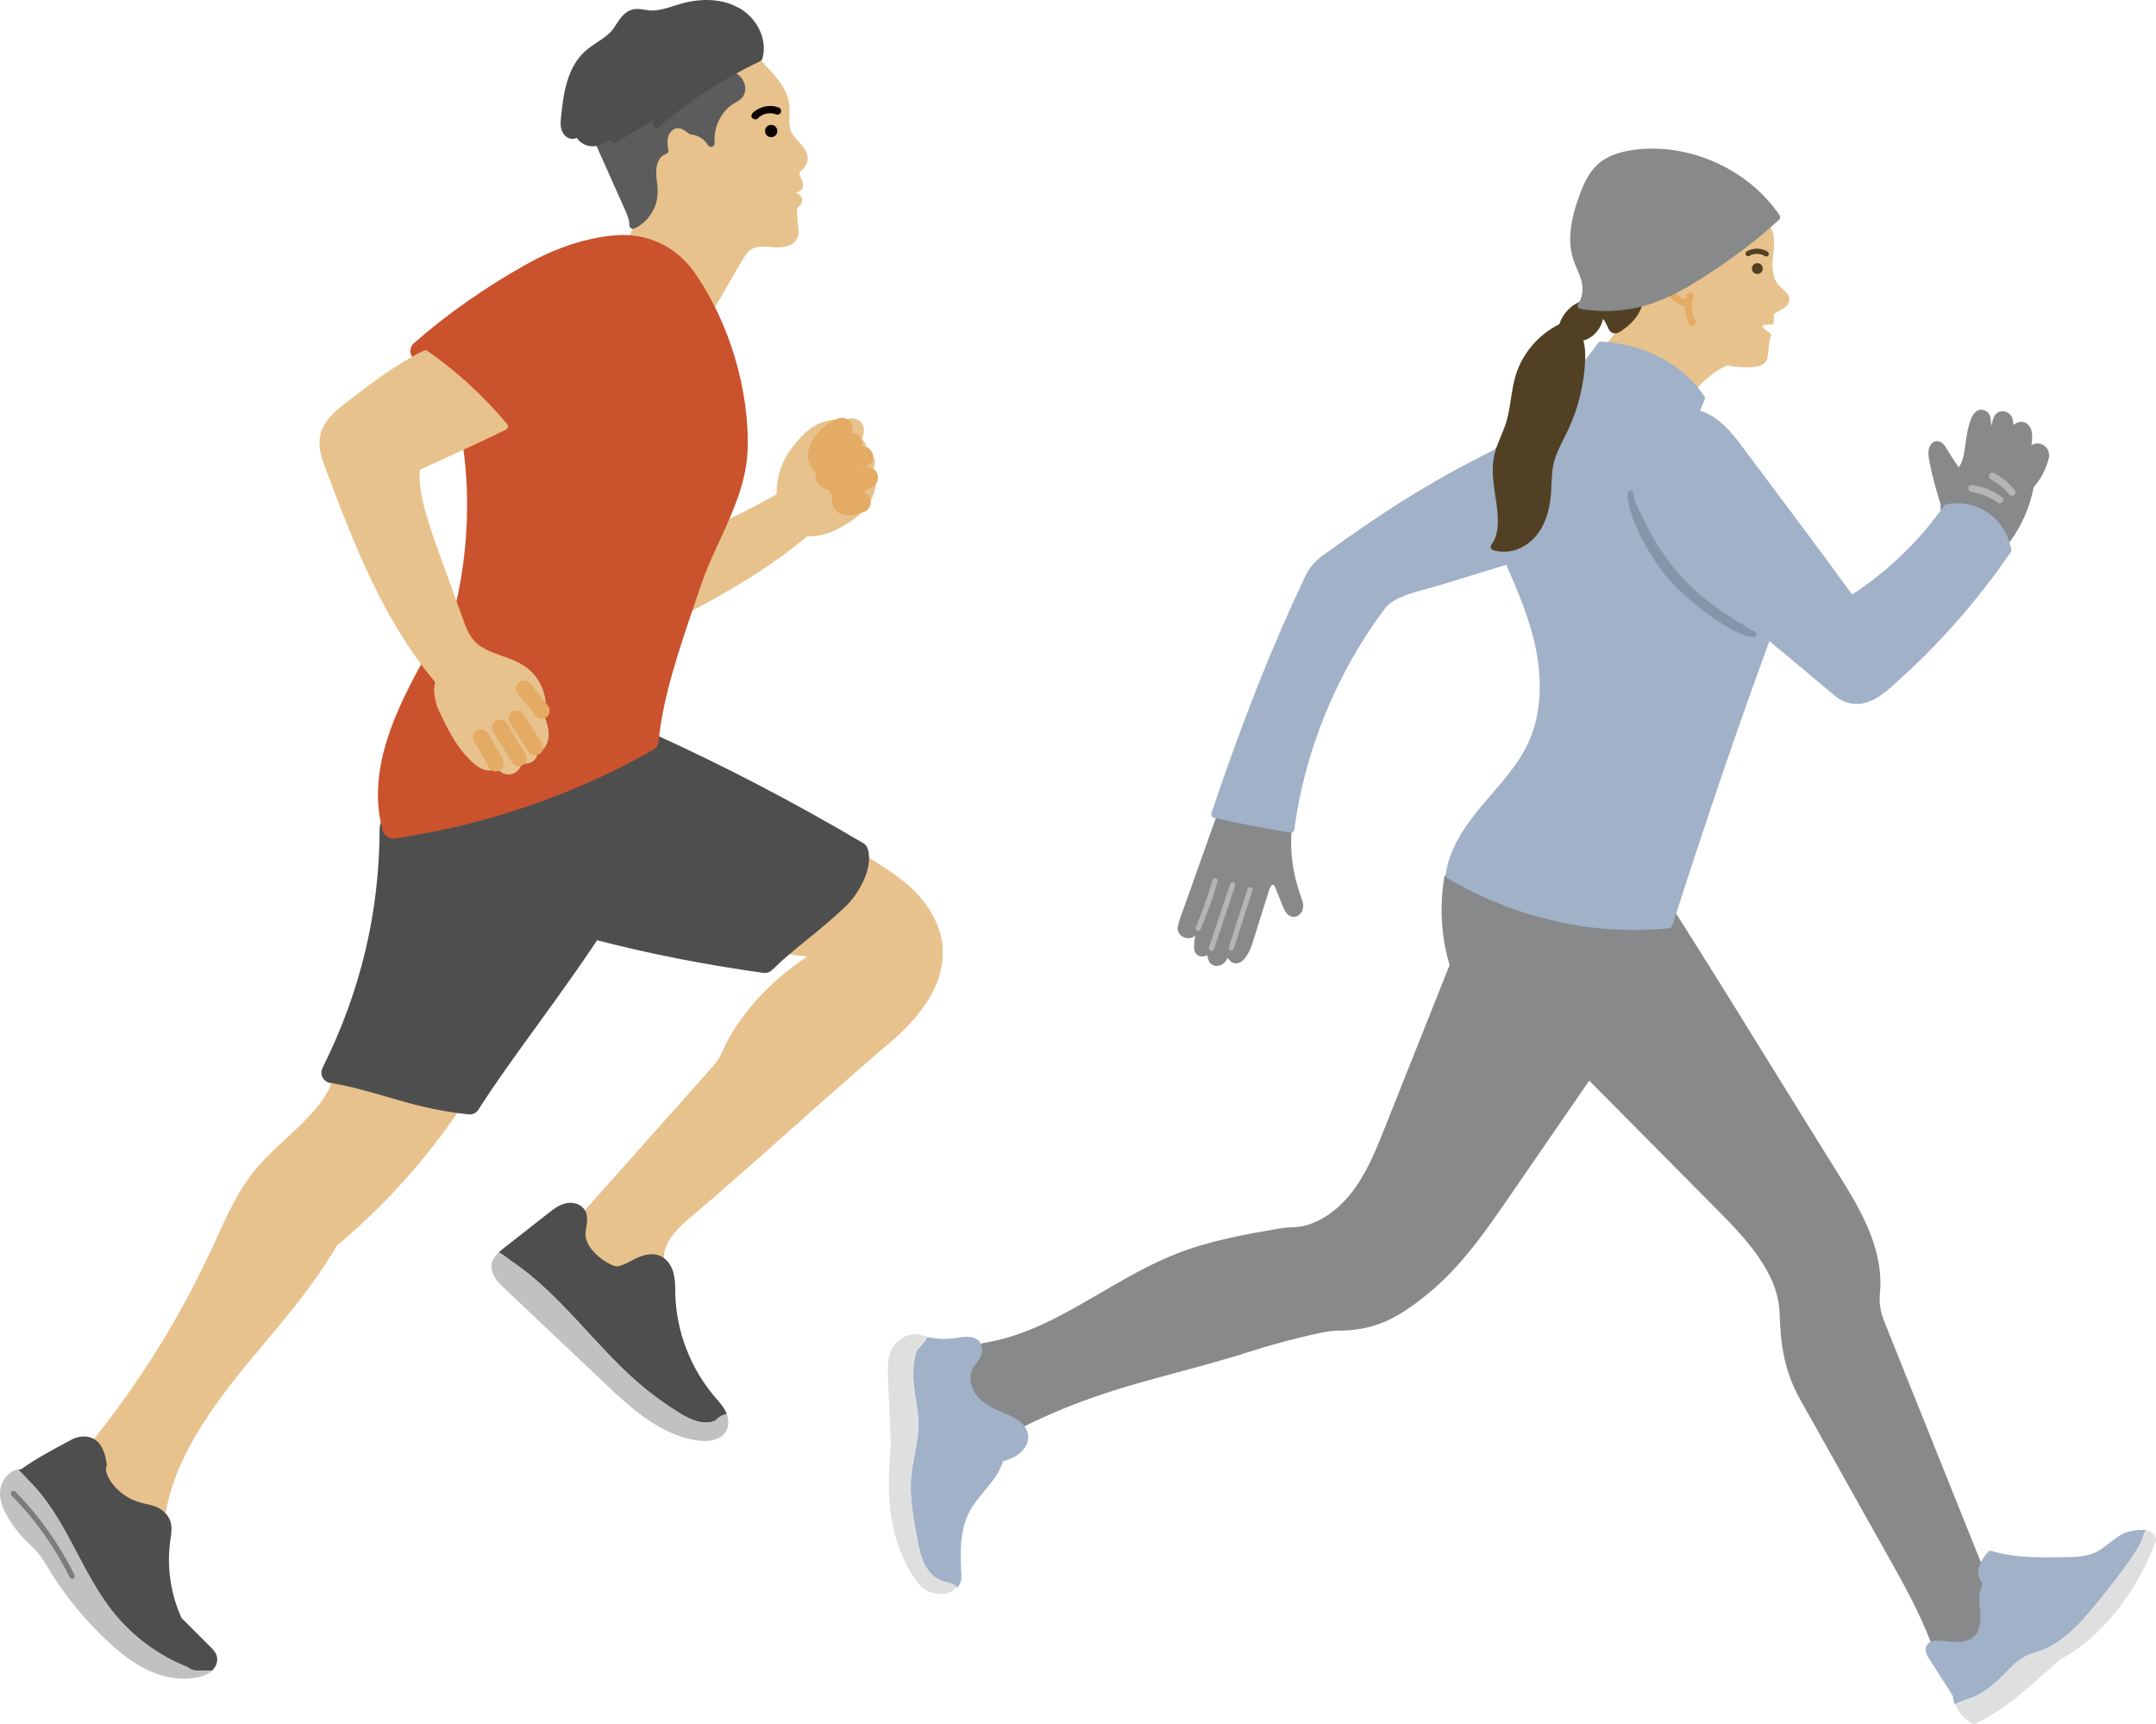 <?xml version="1.0" encoding="UTF-8"?><svg id="_レイヤー_2" xmlns="http://www.w3.org/2000/svg" viewBox="0 0 175.1 140"><defs><style>.cls-1{fill:#5d5c5c;}.cls-1,.cls-2,.cls-3,.cls-4,.cls-5,.cls-6,.cls-7,.cls-8,.cls-9,.cls-10,.cls-11,.cls-12,.cls-13,.cls-14{stroke-width:0px;}.cls-2{fill:#4f4e4e;}.cls-3{fill:#514023;}.cls-4{fill:#87898a;}.cls-5{fill:#8795aa;}.cls-6{fill:#0a0000;}.cls-7{fill:#ca522d;}.cls-8{fill:#dfdfdf;}.cls-9{fill:#b5b5b6;}.cls-10{fill:#c1c1c0;}.cls-11{fill:#7f7b7c;}.cls-12{fill:#a0b1c8;}.cls-13{fill:#e3ab63;}.cls-14{fill:#e8c28d;}</style></defs><g id="_文字"><path class="cls-14" d="m131.65,26.53c.51-.43.72-.78,1.11-1.31.41-.57.6-1.26.89-1.9.29-.64.73-1.28,1.39-1.49.3-.09.63-.1.87-.3.25-.2.33-.53.52-.78.23-.3.59-.47.94-.62,2.01-.84,4.09-1.49,6.23-1.93.61.66.51,1.62.41,2.49-.1.87-.12,1.86.47,2.5.31.34.8.6.84,1.06.02.28-.14.55-.36.72-.22.17-.49.27-.9.54,0,.27,0,.54-.02.8-.18.09-.65.06-.85.07-.06.1.05.3.15.37.1.06.44.31.5.41.05.09-.11.38-.13.48-.1.65-.03.92-.22,1.58-.15.41-.65.54-1.08.58-.72.06-1.44.02-2.14-.12,0,0,0,0,0,0-.73.29-1.63.99-2.26,1.64v.05c-.21.12-.38.3-.48.52-2.06-1.86-4.63-3.16-7.35-3.71.82-.76.95-1.22,1.45-1.65Z"/><path class="cls-3" d="m143.45,20.83c.07,0,.14-.03.18-.1.06-.1.03-.23-.07-.29-.5-.32-1.18-.33-1.7-.02-.1.06-.13.19-.07.29.06.1.19.13.29.07.38-.22.88-.22,1.26.02.03.02.07.03.11.03Z"/><path class="cls-13" d="m135.51,23.21c.15-.05.31.03.36.17.15.45.56.81,1.02.92.02-.12.06-.24.1-.35.05-.15.21-.22.36-.17.15.05.23.21.17.36-.21.62-.16,1.34.16,1.92.07.14.02.31-.11.38-.04.02-.09.03-.13.03-.1,0-.2-.05-.25-.15-.24-.44-.36-.95-.35-1.46-.68-.14-1.26-.64-1.49-1.3-.05-.15.03-.31.17-.36Z"/><path class="cls-4" d="m156.75,36.23h0c.06-.15.16-.26.28-.33.13-.07.59-.25,1.02.46.32.52.65,1.06,1.03,1.6.35-.5.46-1.19.55-1.91.24-1.98.62-2.46.89-2.65.16-.12.35-.16.55-.11.21.05.56.21.61.8.02.17.03.34.04.52l.09-.36c.05-.2.13-.54.41-.73.07-.05.15-.08.23-.1.22-.06.45-.02.64.11.2.13.34.34.38.58.02.14.04.27.06.41.21-.19.5-.34.85-.23.17.05.33.17.44.32.22.31.23.68.22,1-.01.18-.03.37-.06.55.04-.03.09-.05.14-.07.08-.04.18-.06.27-.07.3-.03.59.09.79.32.21.24.29.58.21.89-.22.87-.64,1.68-1.22,2.33-.31,1.6-.97,3.13-1.94,4.44-.06.08-.16.12-.25.11-.17.22-.4.42-.71.47-.05,0-.11.01-.16.01-.34,0-.65-.18-.86-.31l-2.46-1.48c-.33-.2-.74-.45-.98-.85-.17-.29-.24-.63-.2-.99-.36-1.12-.67-2.27-.9-3.41-.09-.45-.16-.88.02-1.31Z"/><path class="cls-4" d="m95.7,74.99s.05-.13.09-.26c.09-.24.21-.59.31-.87.47-1.29.93-2.59,1.37-3.85.45-1.26.91-2.57,1.38-3.85.03-.1.12-.16.21-.18.06-.16.14-.31.25-.45.38-.48.98-.62,1.41-.69,1.02-.17,1.94-.05,2.67.33.78.42,1.31,1.17,1.4,1.96.08.06.12.15.11.25-.15,1.85.1,3.63.76,5.44v.03c.1.25.21.53.17.84-.04.38-.33.77-.75.77h0c-.55,0-.79-.6-.87-.8l-.63-1.56c-.03-.08-.09-.22-.15-.24-.04-.02-.13.01-.19.08-.09.1-.14.26-.19.41l-1.35,4.3c-.14.46-.33.82-.59,1.17-.19.25-.52.48-.88.4-.22-.05-.39-.2-.53-.44-.08.19-.2.37-.39.51-.14.1-.31.15-.48.15-.06,0-.13,0-.19-.02-.21-.05-.37-.18-.46-.35,0,0,0-.01,0-.02-.06-.15-.11-.32-.14-.48-.27.16-.6.15-.82-.03-.28-.24-.25-.62-.24-.79.01-.22.05-.5.09-.79-.26.29-.71.29-1.02.11-.32-.18-.55-.58-.33-1.04Z"/><path class="cls-4" d="m77.02,110.44l2.75-1.34s.05-.02.08-.03c3.44-.52,6.55-2.33,9.55-4.08,1.96-1.14,3.98-2.32,6.11-3.16,2.67-1.05,5.53-1.58,8.48-2.07.36-.06.66-.09.95-.09,1.59,0,3.34-.99,4.68-2.63,1.31-1.6,2.1-3.57,2.86-5.48l5.25-13.19c-.68-2.24-.83-4.77-.43-7.13.02-.1.08-.18.17-.21.07-.03.16-.03.23,0,.09-.1.19-.18.3-.24.37-.2.8-.15,1.11-.11,5.63.67,11.27,1.75,16.74,3.21.07.02.13.06.16.12,2.78,4.37,5.52,8.8,8.17,13.09,1.62,2.62,3.29,5.32,4.96,7.99,1.01,1.62,2.06,3.3,2.77,5.13.66,1.71.92,3.33.77,4.81-.08.74.04,1.51.33,2.24l7.92,19.74,1.61,1.76c.07.08.09.19.06.29l-2.12,5.76c-.03.07-.08.13-.15.16-.04.02-.07.02-.11.02s-.07,0-.11-.02l-3.08-1.28c-.07-.03-.13-.09-.15-.16-1-2.65-2.42-5.16-3.79-7.6-1.26-2.23-2.36-4.2-3.42-6.1-1.06-1.89-2.15-3.85-3.4-6.06-1.57-2.74-1.66-5.2-1.74-7.18-.05-1.28-.48-2.56-1.32-3.92-1.08-1.74-2.55-3.23-3.98-4.67l-10.11-10.2s-.03-.03-.05-.05l-6.47,9.4c-1.97,2.86-4,5.81-6.78,8.03-2.39,1.91-4.17,2.88-7.25,2.88h-.04c-1.14,0-5.26,1.14-6.42,1.51-2.31.75-4.42,1.32-6.47,1.87-4.09,1.1-7.96,2.14-12.6,4.46-.02,0-.03.02-.05.02l-4.17,1.11c-.07.02-.15,0-.21-.03-.06-.04-.11-.1-.13-.17l-1.6-6.13c-.03-.13.03-.27.15-.32Z"/><path class="cls-9" d="m161.57,38.53c.07-.14.24-.19.38-.11.64.34,1.21.82,1.67,1.38.1.12.08.3-.04.4-.05.04-.11.06-.18.06-.08,0-.16-.04-.22-.1-.41-.5-.93-.93-1.5-1.24-.14-.07-.19-.24-.11-.38Z"/><path class="cls-9" d="m159.85,39.63c.02-.15.17-.26.32-.24.86.13,1.69.46,2.4.97.13.09.16.27.07.39-.05.08-.14.12-.23.12-.06,0-.11-.02-.16-.05-.64-.45-1.38-.75-2.15-.87-.15-.02-.26-.17-.24-.32Z"/><path class="cls-12" d="m98.41,66.28c.04.07.11.12.18.14,2.03.45,4.06.84,6.21,1.2.08.01.15,0,.21-.05.06-.05.1-.11.11-.19.83-6.41,3.47-12.83,7.44-18.08.77-.8,2.05-1.14,3.28-1.47.31-.09.61-.17.9-.25l5.59-1.71c.94,2.12,1.89,4.38,2.38,6.71.43,2.06.67,5.11-.65,7.87-.72,1.5-1.84,2.8-2.93,4.06-.26.3-.52.6-.77.9-1.29,1.54-2.65,3.41-2.95,5.63-.02.11.04.22.14.28,4.66,2.76,9.94,4.21,15.14,4.21.96,0,1.92-.05,2.88-.15.11-.01.2-.09.24-.19,2.74-8.56,5.32-16.13,7.89-23.13l5.46,4.56s0,0,.01,0c.75.56,1.7.7,2.59.37.75-.27,1.35-.78,1.96-1.31,3.62-3.2,6.85-6.85,9.58-10.84.04-.06.06-.13.04-.21-.21-1.22-.9-2.31-1.88-2.99-.98-.67-2.25-.93-3.41-.68-.07.01-.13.06-.17.11-1.98,2.84-4.56,5.33-7.46,7.21-2.87-3.93-5.9-7.98-8.84-11.89-.59-.79-1.21-1.61-2.02-2.24-.47-.36-.98-.64-1.49-.8.04-.1.09-.22.14-.34.1-.23.19-.45.24-.58.03-.08.02-.18-.03-.25-1.78-2.63-4.84-4.24-8.4-4.44-.1,0-.19.04-.24.12-2.09,2.9-4.57,5.51-7.37,7.74l-.09.07c-.36.28-.72.58-1.04.91,0,0-.01,0-.02,0-5.34,2.64-9.27,5.23-13.89,8.57-.58.42-1.05.98-1.36,1.64h0c-2.67,5.61-5.09,11.72-7.62,19.23-.03.08-.02.16.02.23Zm0,0c.04.07.11.12.18.14,2.03.45,4.06.84,6.21,1.2.08.01.15,0,.21-.05.06-.05.1-.11.11-.19.83-6.41,3.47-12.83,7.44-18.08.77-.8,2.05-1.14,3.28-1.47.31-.09.61-.17.9-.25l5.59-1.71c.94,2.12,1.89,4.38,2.38,6.71.43,2.06.67,5.11-.65,7.87-.72,1.5-1.84,2.8-2.93,4.06-.26.3-.52.6-.77.9-1.29,1.54-2.65,3.41-2.95,5.63-.02.11.04.22.14.28,4.66,2.76,9.94,4.21,15.14,4.21.96,0,1.92-.05,2.88-.15.11-.01.2-.09.24-.19,2.74-8.56,5.32-16.13,7.89-23.13l5.46,4.56s0,0,.01,0c.75.56,1.7.7,2.59.37.75-.27,1.35-.78,1.96-1.31,3.62-3.2,6.85-6.85,9.58-10.84.04-.06.06-.13.04-.21-.21-1.22-.9-2.31-1.88-2.99-.98-.67-2.25-.93-3.41-.68-.07.01-.13.06-.17.11-1.98,2.84-4.56,5.33-7.46,7.21-2.87-3.93-5.9-7.98-8.84-11.89-.59-.79-1.21-1.61-2.02-2.24-.47-.36-.98-.64-1.49-.8.04-.1.09-.22.14-.34.1-.23.19-.45.24-.58.03-.08.02-.18-.03-.25-1.78-2.63-4.84-4.24-8.4-4.44-.1,0-.19.04-.24.12-2.09,2.9-4.57,5.51-7.37,7.74l-.09.07c-.36.28-.72.58-1.04.91,0,0-.01,0-.02,0-5.34,2.64-9.27,5.23-13.89,8.57-.58.42-1.05.98-1.36,1.64h0c-2.67,5.61-5.09,11.72-7.62,19.23-.03.08-.02.16.02.23Zm0,0c.04.07.11.12.18.14,2.03.45,4.06.84,6.21,1.2.08.01.15,0,.21-.05.06-.05.1-.11.11-.19.83-6.41,3.47-12.83,7.44-18.08.77-.8,2.05-1.14,3.28-1.47.31-.09.61-.17.9-.25l5.59-1.71c.94,2.12,1.89,4.38,2.38,6.71.43,2.06.67,5.11-.65,7.87-.72,1.5-1.84,2.8-2.93,4.06-.26.3-.52.6-.77.9-1.29,1.54-2.65,3.41-2.95,5.63-.02.11.04.22.14.28,4.66,2.76,9.94,4.21,15.14,4.21.96,0,1.92-.05,2.88-.15.11-.01.2-.09.24-.19,2.74-8.56,5.32-16.13,7.89-23.13l5.46,4.56s0,0,.01,0c.75.56,1.7.7,2.59.37.75-.27,1.35-.78,1.96-1.31,3.62-3.2,6.85-6.85,9.58-10.84.04-.06.06-.13.04-.21-.21-1.22-.9-2.31-1.88-2.99-.98-.67-2.25-.93-3.41-.68-.07.01-.13.06-.17.11-1.98,2.84-4.56,5.33-7.46,7.21-2.87-3.93-5.9-7.98-8.84-11.89-.59-.79-1.21-1.61-2.02-2.24-.47-.36-.98-.64-1.49-.8.04-.1.09-.22.14-.34.1-.23.19-.45.24-.58.03-.08.02-.18-.03-.25-1.78-2.63-4.84-4.24-8.4-4.44-.1,0-.19.04-.24.12-2.09,2.9-4.57,5.51-7.37,7.74l-.09.07c-.36.28-.72.58-1.04.91,0,0-.01,0-.02,0-5.34,2.64-9.27,5.23-13.89,8.57-.58.42-1.05.98-1.36,1.64h0c-2.67,5.61-5.09,11.72-7.62,19.23-.03.08-.02.16.02.23Z"/><path class="cls-3" d="m121.13,44.22c.65-.83.57-2.16.4-3.35-.02-.18-.05-.35-.08-.53-.17-1.13-.34-2.29-.08-3.43.12-.52.33-1.01.53-1.49.13-.32.27-.65.38-.97.21-.64.32-1.33.42-2,.1-.66.21-1.35.41-2.01.55-1.77,1.87-3.29,3.53-4.11.28-.86.93-1.55,1.75-1.85,0,0,0,0,0,0,.01-.02.03-.03.04-.05.27-.3.55-.49.84-.57.37-.1.74-.03,1.04.02l2.86.53c.08.02.15.06.19.14.04.07.05.16.02.24-.37,1.03-.97,1.6-1.76,2.12-.09.06-.38.25-.67.12-.21-.09-.3-.29-.34-.39-.12-.26-.23-.51-.42-.75-.16.82-.79,1.54-1.6,1.77.16.54.17,1.11.15,1.53-.07,1.97-.55,3.95-1.39,5.73-.11.23-.23.47-.34.69-.35.71-.69,1.38-.85,2.11-.11.52-.13,1.05-.16,1.61,0,.25-.02.52-.04.78-.11,1.45-.52,2.6-1.23,3.44-.68.8-1.66,1.26-2.6,1.26-.3,0-.59-.05-.87-.14-.09-.03-.15-.1-.18-.19-.03-.09,0-.18.05-.25Z"/><path class="cls-12" d="m76.54,128.41c-.66-.22-1.17-.79-1.47-1.41-.31-.63-.44-1.32-.57-2.01-.33-1.7-.65-3.42-.49-5.14.13-1.41.59-2.79.58-4.21,0-1.02-.25-2.01-.36-3.02-.11-1.01-.08-2.08.23-2.97.29-.28.58-.58.76-.93.03-.05.05-.1.07-.15.79.19,1.61.22,2.4.08.55-.09,1.58-.27,1.97.48.18.35.14.8-.12,1.23-.09.15-.18.28-.28.41-.11.14-.2.28-.28.42-.39.74-.06,1.67.41,2.22.56.65,1.38,1.04,2.18,1.37.65.26,1.85.75,1.93,1.82.04.5-.21,1.03-.67,1.41-.37.31-.8.49-1.37.67-.29.94-.92,1.69-1.53,2.43-.41.49-.83,1-1.14,1.55-.91,1.64-.8,3.69-.71,5.34v.1c.01.27-.1.57-.32.82-.04-.03-.08-.07-.12-.1-.35-.25-.79-.29-1.1-.39Z"/><path class="cls-8" d="m76.81,129.43c-.13.02-.25.03-.38.03-.18,0-.36-.02-.54-.06-.56-.11-1.04-.43-1.38-.89-1.04-1.4-1.76-3.14-2.09-5.09-.36-2.14-.23-4.34-.07-6.02l-.23-5.5c-.03-.74-.07-1.65.35-2.42.45-.82,1.53-1.32,2.32-1.07.16.05.32.09.48.13-.02.05-.04.1-.07.15-.18.36-.48.65-.76.93-.31.89-.34,1.96-.23,2.97.11,1.01.36,2.01.36,3.02,0,1.42-.45,2.8-.58,4.21-.16,1.72.17,3.44.49,5.14.13.69.27,1.38.57,2.01.31.63.81,1.19,1.47,1.41.31.1.75.14,1.1.39.04.03.08.06.12.1-.22.25-.54.46-.94.53Z"/><path class="cls-12" d="m156.66,134.68c-.11-.17-.43-.68-.15-1.1.24-.36.73-.35.89-.34.23,0,.45.03.67.05.34.03.66.06.98.05.41-.01.97-.11,1.33-.49.48-.49.48-1.32.43-1.98v-.16c-.07-.67-.13-1.41.22-2.09-.34-.34-.43-.88-.32-1.31.12-.5.44-.91.73-1.26.07-.09.19-.13.3-.09,1.92.57,3.96.54,5.94.5.84-.01,1.79-.03,2.57-.42.36-.18.69-.44,1.03-.7.1-.08.2-.16.31-.24.42-.32.98-.7,1.63-.79h.04c.28-.05.67-.1,1.03-.04-.19.3-.3.65-.41.99-.75,1.37-1.78,2.68-2.81,3.98-.68.86-1.37,1.73-2.13,2.53-1,1.05-2.2,2.02-3.54,2.39-.74.21-1.43.59-1.97,1.14-.36.36-.72.74-1.09,1.09-.72.68-1.54,1.31-2.5,1.58-.43.15-.78.31-1.07.45-.1-.23-.16-.47-.17-.69l-1.94-3.05Z"/><path class="cls-8" d="m162.34,136.39c.37-.35.73-.72,1.09-1.09.54-.55,1.23-.93,1.97-1.14,1.34-.37,2.54-1.34,3.54-2.39.76-.8,1.44-1.66,2.13-2.53,1.03-1.3,2.07-2.61,2.81-3.98.11-.34.22-.69.41-.99.36.06.68.24.8.68.02.06.01.11,0,.17-1.18,3.3-3.84,7.56-7.8,9.66-.29.26-.57.51-.84.76-1.95,1.76-3.64,3.27-5.99,4.44-.04.02-.08.03-.12.03-.04,0-.07,0-.11-.02-.6-.25-1.16-.9-1.43-1.56.28-.14.64-.3,1.07-.45.96-.27,1.78-.9,2.5-1.58Z"/><circle class="cls-3" cx="142.72" cy="21.81" r=".44"/><path class="cls-5" d="m142.44,51.74c.23,0,.31-.31.11-.42-4.27-2.39-7.32-4.83-9.76-10.64-.13-.32-.1-1.11-.44-.85-.11.09-.17.23-.17.37.09,1.98,1.82,4.98,3.07,6.51,1.69,2.07,5.63,5.05,7.19,5.04Z"/><path class="cls-4" d="m128.3,15.79c.34-.9.76-1.83,1.51-2.49.69-.6,1.65-.97,2.95-1.14,4.49-.56,9.22,1.58,11.77,5.32.08.11.06.27-.04.36-1.64,1.52-3.47,2.92-5.76,4.42-1.39.91-2.91,1.83-4.58,2.39-1.22.41-2.5.61-3.78.61-.67,0-1.35-.06-2.01-.17-.1-.02-.18-.08-.21-.17-.04-.09-.03-.19.03-.27.32-.45.43-1.12.28-1.75-.08-.35-.22-.68-.37-1.03-.11-.26-.23-.54-.32-.82-.28-.9-.54-2.42.54-5.27Z"/><path class="cls-9" d="m101.32,72.19c.04-.11.15-.17.26-.14.11.04.17.15.14.26l-1.52,4.74c-.03.09-.11.15-.2.15-.02,0-.04,0-.06-.01-.11-.04-.17-.15-.14-.26l1.52-4.74Z"/><path class="cls-9" d="m97.1,75.32c.54-1.25,1-2.54,1.38-3.85.03-.11.15-.18.26-.15.11.03.18.15.15.26-.38,1.33-.85,2.64-1.39,3.9-.03.08-.11.13-.19.13-.03,0-.06,0-.08-.02-.11-.05-.16-.17-.11-.28Z"/><path class="cls-9" d="m99.91,71.79c.04-.11.16-.17.27-.13.11.04.17.16.13.27l-1.72,5.15c-.03.09-.11.14-.2.14-.02,0-.04,0-.07-.01-.11-.04-.17-.16-.13-.27l1.72-5.15Z"/><path class="cls-14" d="m65.07,14.52c-.08-.2-.17-.41-.12-.57.28-.16.65-.62.65-1.07,0-.5-.33-.93-.58-1.21-.06-.06-.12-.13-.18-.19-.23-.25-.44-.48-.57-.76-.19-.41-.17-.87-.15-1.36,0-.2.02-.41,0-.61-.05-1.41-1.04-2.47-1.99-3.48-.23-.25-.47-.51-.7-.77-.05-.06-.13-.07-.2-.02-.45.31-.82.57-1.19.81-.36.25-.74.5-1.19.81-.03.02-.06.06-.06.1,0,.04,0,.08.04.12.36.4.37.99.25,1.42-.14.51-.46.96-.76,1.4-.22.31-.45.64-.75.86-.32.24-.69.32-.99.22-.16-.05-.3-.16-.46-.27-.18-.13-.37-.27-.61-.33-.38-.09-.8.03-1.25.38-.76.58-1.32,1.45-1.53,2.39-.1.45-.12.92-.14,1.37-.01.3-.03.61-.06.9-.1.8-.37,1.59-.63,2.35-.35,1.01-.71,2.06-1.04,3.07-.01.04,0,.09.02.13.03.04.07.06.11.06,1.51.1,2.96.7,4.1,1.69,1.02.9,1.88,2.2,2.34,3.59.02.05.07.09.12.1,0,0,.01,0,.02,0,.05,0,.1-.03.13-.07l2.54-4.37c.21-.35.44-.75.8-.97.45-.27,1.02-.22,1.58-.18.14.01.28.02.42.03.42.02.83-.05,1.15-.2.47-.21.75-.72.67-1.24-.07-.46-.1-.97-.13-1.47,0-.13-.01-.24.04-.32.03-.05.08-.09.13-.13.12-.1.27-.24.25-.5-.01-.13-.07-.25-.16-.35-.1-.11-.22-.18-.34-.23.09-.04.19-.08.25-.1.11-.03.2-.11.26-.21.11-.22.05-.54-.03-.75l-.04-.08Z"/><path class="cls-1" d="m60.34,6.51c-.19-.31-.5-.58-.85-.74-.08-.04-.18-.03-.26,0-1.99,1.06-3.89,2.32-5.65,3.73l-.02-.29c0-.1-.07-.19-.16-.24-.09-.05-.2-.05-.29,0l-3.12,1.84s-.06.04-.1.06c0-.07-.04-.13-.09-.18-.1-.1-.27-.11-.38-.02-.31.24-.64.48-.93.67-.12.08-.17.24-.11.37l2.31,5.17c.18.4.36.81.42,1.23v.19c0,.1.06.19.15.24.05.03.1.04.15.04.04,0,.09,0,.13-.03,1.04-.49,1.78-1.55,1.86-2.7.03-.38,0-.75-.05-1.11-.03-.31-.06-.61-.05-.9.02-.56.27-1.18.78-1.33.06-.02.11-.05.14-.1h0c.06-.08.08-.17.06-.26-.1-.45-.09-.82.01-1.11.12-.33.39-.58.67-.62.28-.04.61.11,1,.44.05.04.11.07.17.07.56.04,1.07.36,1.37.86.07.12.21.17.34.13.13-.04.21-.17.2-.31-.11-1.26.53-2.58,1.56-3.2.04-.02.08-.05.12-.07.24-.14.51-.29.67-.58.21-.36.18-.84-.07-1.26Z"/><path class="cls-2" d="m59.98.63c-1.25-.7-2.9-.82-4.63-.34-.21.06-.43.13-.63.19-.7.22-1.36.43-2.02.36-.11-.01-.22-.03-.34-.05-.33-.05-.67-.11-1.02-.01-.62.17-.97.71-1.28,1.18-.12.18-.23.35-.35.5-.32.39-.75.67-1.2.97-.33.22-.67.44-.97.71-1.46,1.3-1.78,3.39-1.98,5.42-.03.28-.06.6.03.93.11.4.41.71.77.78.16.03.33,0,.48-.07.05.07.1.14.17.21.28.29.71.47,1.11.47.04,0,.08,0,.12,0,.52-.05.98-.32,1.37-.6v.07c.02.1.08.18.17.23.09.04.2.04.28-.01l2.96-1.79-.02.3c0,.12.05.23.16.29.11.05.24.04.33-.04,2.46-2.12,5.23-3.92,8.26-5.37.08-.04.13-.1.16-.18.45-1.51-.37-3.29-1.91-4.15Z"/><path class="cls-14" d="m37.47,89.68c-.03-.09-.11-.16-.2-.18l-9.67-2.64c-.08-.02-.16,0-.23.03-.07.04-.12.11-.14.18-.54,2.2-2.22,3.75-4,5.4-.89.82-1.81,1.67-2.57,2.61-1.32,1.63-2.2,3.56-3.05,5.43-.13.29-.26.58-.4.87-2.56,5.54-5.79,10.76-9.61,15.52-.05.06-.07.13-.06.2-.25.3-.38.72-.36,1.16.02.47.19.91.33,1.3.36.95.77,2.03,1.62,2.78.79.7,1.83.99,2.75,1.24.14.04.32.09.5.09.06,0,.12,0,.18-.02.37-.07.67-.35.82-.78.05-.04.08-.1.1-.17.45-2.3,1.52-5.64,5.89-11.07.67-.83,1.36-1.66,2.04-2.46,2.05-2.45,4.18-4.99,5.94-8,3.88-3.25,7.28-7.03,10.1-11.24.05-.08.06-.18.03-.27Z"/><path class="cls-6" d="m61.33,9.69c-.07,0-.15-.03-.21-.08-.12-.11-.12-.3,0-.42.54-.55,1.41-.74,2.13-.45.15.06.23.23.17.38-.06.15-.23.23-.38.17-.5-.2-1.11-.07-1.49.32-.06.06-.13.09-.21.09Z"/><path class="cls-6" d="m62.13,10.64c0-.28.22-.5.5-.5s.5.22.5.5-.22.5-.5.5-.5-.22-.5-.5Z"/><path class="cls-14" d="m74.48,72.57c-1.17-1.25-3.23-2.55-4.76-3.36-.11-.06-.24-.04-.33.04-2.74,2.4-4.96,4.9-6.78,7.65-.06.09-.06.19-.02.29.04.09.13.16.23.17.78.09,1.76.21,2.74.33-3.08,1.99-5.74,4.97-6.95,7.83-.15.35-.37.69-.64,1l-10.97,12.33h0s-.04.05-.05.08c-.58.83-.73,1.97-.4,2.99.31.95,1.04,1.77,2.05,2.3.73.39,1.58.59,2.48.59.18,0,.37,0,.55-.02.88-.08,1.52-.37,1.89-.86.44-.58.44-1.33.4-1.99.14-1.27,1.19-2.26,2.35-3.24,2.82-2.39,5.6-4.87,8.3-7.27,2.69-2.4,5.48-4.87,8.29-7.26,0,0,0,0,0,0,2.56-2.38,3.74-4.58,3.71-6.93-.02-1.58-.77-3.24-2.1-4.66Z"/><path class="cls-2" d="m39.52,72.72c7.21,2.55,14.7,4.33,22.6,5.43,2.13-2.06,3.89-3.15,6.03-5.21.72-.7,1.88-2.5,1.53-3.73-5.57-3.31-11.33-6.3-17.24-8.97,0,0-6.42,3.84-11.34,5.44-4.93,1.6-9.41,1.56-9.41,1.56-.01,7.05-1.58,13.52-4.72,19.85,3.8.59,6.52,2.07,11.18,2.55,2.72-4.25,7.26-10.02,9.98-14.28"/><path class="cls-2" d="m38.14,90.5s-.06,0-.09,0c-2.71-.28-4.77-.88-6.75-1.46-1.48-.43-2.88-.84-4.47-1.09-.27-.04-.51-.21-.63-.45-.13-.24-.13-.53,0-.78,3.11-6.26,4.62-12.63,4.63-19.47,0-.23.09-.45.25-.61s.36-.26.61-.25c.05,0,4.41.02,9.13-1.52,4.78-1.55,11.11-5.32,11.17-5.36.24-.15.54-.16.79-.05,5.92,2.67,11.74,5.71,17.32,9.01.19.11.33.29.39.51.48,1.71-.98,3.83-1.76,4.58-1.1,1.06-2.1,1.87-3.07,2.66-.99.8-1.92,1.55-2.96,2.56-.19.18-.46.27-.72.23-4.69-.66-9.16-1.53-13.49-2.65-1.33,2.03-3.03,4.38-4.67,6.65-1.78,2.45-3.62,4.99-4.96,7.1-.16.25-.43.4-.72.4Zm-9.91-4.05c1.24.26,2.37.59,3.56.94,1.78.52,3.61,1.06,5.92,1.34,1.34-2.05,3.06-4.43,4.73-6.73,1.51-2.08,3.06-4.22,4.31-6.11-2.55-.7-5.05-1.48-7.52-2.36-.45-.16-.68-.65-.52-1.1.16-.45.65-.68,1.1-.52,2.78.98,5.59,1.85,8.46,2.61.05,0,.09.02.14.04,4.31,1.13,8.75,2.02,13.41,2.69.98-.92,1.89-1.65,2.77-2.36.99-.8,1.92-1.55,2.96-2.55.59-.57,1.31-1.8,1.33-2.59-5.29-3.12-10.8-5.99-16.39-8.53-1.48.86-6.81,3.88-11.13,5.29-3.78,1.23-7.26,1.52-8.82,1.59-.12,6.43-1.54,12.46-4.31,18.37Z"/><path class="cls-14" d="m70.9,38.12c.17-.3.2-.68.06-1-.11-.26-.33-.47-.59-.57.04-.3-.09-.63-.34-.84-.01-.01-.03-.02-.04-.03.07-.16.13-.33.16-.52.05-.31-.02-.61-.19-.83-.29-.36-.79-.41-1.15-.3-.07.02-.14.05-.21.08-.03-.02-.07-.03-.11-.03-2.18-.15-3.23,1.12-4.07,2.15-.89,1.09-1.38,2.5-1.34,3.91-2.07,1.15-3.62,1.93-5.15,2.62-.07.03-.12.08-.15.15-1.1,2.47-2.01,4.68-2.8,6.75-.04.11-.01.24.08.33.06.05.13.07.2.07.05,0,.09-.01.14-.03,3.89-2.04,7.11-3.92,10.16-6.48,1.09.07,2.28-.34,3.63-1.27,1.27-.88,2.02-2.16,1.99-3.43,0-.39-.13-.6-.27-.72Z"/><path class="cls-7" d="m55.63,22.53c-1.26-1.76-3.34-2.73-5.5-2.57-2.47.18-4.84,1.06-6.98,2.26-3.11,1.74-6.3,3.93-8.97,6.29,2.02,1.4,4.32,3.3,6.21,5.33-.65.75-1.3,1.51-1.95,2.26.67,4.62.35,9.64-.83,14.12l-2.81,4.41c-1.07,2-1.95,3.76-2.61,5.93-.67,2.16-.9,4.52-.27,6.69,7.26-1.07,14.34-3.46,20.71-7.11.38-4.03,1.9-8.24,3.51-13,1.17-3.45,3.53-6.85,3.7-10.49.21-4.59-1.37-10.16-4.22-14.12Z"/><path class="cls-7" d="m31.92,68.1c-.38,0-.72-.25-.83-.62-.61-2.12-.51-4.6.28-7.18.65-2.12,1.48-3.84,2.68-6.08l2.77-4.35c1.14-4.39,1.42-9.23.78-13.65-.04-.25.04-.5.2-.68l1.44-1.67c-1.6-1.62-3.58-3.29-5.54-4.65-.22-.15-.35-.39-.37-.66-.02-.26.09-.52.29-.69,2.6-2.3,5.75-4.51,9.12-6.4,2.49-1.39,4.96-2.19,7.33-2.37,2.48-.18,4.81.91,6.26,2.93h0c2.88,4.02,4.6,9.77,4.38,14.66-.12,2.55-1.22,4.94-2.28,7.25-.55,1.2-1.08,2.33-1.46,3.48l-.37,1.07c-1.48,4.35-2.77,8.11-3.11,11.73-.03.28-.19.53-.43.67-6.34,3.63-13.61,6.12-21.01,7.21-.04,0-.08,0-.13,0Zm7.44-31.74c.6,4.58.29,9.56-.91,14.07-.02.09-.06.17-.11.24l-2.81,4.41c-1.12,2.09-1.9,3.73-2.52,5.72-.6,1.96-.75,3.83-.44,5.47,6.78-1.09,13.41-3.39,19.25-6.67.42-3.68,1.68-7.4,3.14-11.67l.36-1.07c.42-1.23.98-2.46,1.53-3.64,1-2.16,2.02-4.39,2.13-6.61.21-4.52-1.38-9.86-4.06-13.58h0c-1.1-1.53-2.87-2.36-4.73-2.22-2.12.16-4.35.88-6.62,2.15-2.87,1.61-5.67,3.53-8,5.48,1.99,1.47,3.9,3.15,5.45,4.8.3.32.31.82.02,1.15l-1.7,1.97Z"/><path class="cls-2" d="m2.29,120.2c3.07,2.99,4.24,7.45,6.94,10.78,1.58,1.96,3.69,3.5,6.02,4.42.37.34.93.29,1.43.27.16,0,.34,0,.51.03.02-.02.04-.03.05-.05.35-.33.49-.81.35-1.21-.09-.28-.29-.48-.45-.64-.78-.78-1.56-1.56-2.39-2.39-.89-1.94-1.22-4.17-.92-6.29l.02-.13c.07-.5.16-1.07-.07-1.59-.2-.46-.62-.84-1.18-1.06-.26-.1-.54-.16-.77-.21-.17-.04-.34-.07-.46-.12,0,0-.01,0-.02,0-.93-.26-1.78-.87-2.33-1.66-.33-.48-.49-.99-.38-1.23.03-.05.04-.11.03-.17-.08-.61-.31-2.24-1.8-2.29-.37-.01-.75.08-1.11.28-.15.08-.31.17-.46.25-1.21.65-2.46,1.32-3.58,2.13h0c-.08,0-.16,0-.24.02.28.29.56.6.83.87Z"/><path class="cls-10" d="m.02,120.96c-.12.9.31,1.74.64,2.3.49.82,1.05,1.52,1.74,2.14.51.46.94,1,1.3,1.6,1.37,2.34,3.07,4.46,5.05,6.3,1.24,1.15,2.27,1.89,3.35,2.38.94.43,1.91.65,2.83.65.45,0,.88-.05,1.3-.16.27-.07.66-.19.97-.46-.17-.03-.34-.03-.51-.03-.5.02-1.07.07-1.43-.27-2.33-.92-4.44-2.46-6.02-4.42-2.69-3.34-3.86-7.79-6.94-10.78-.28-.27-.55-.58-.83-.87-.76.13-1.34.88-1.44,1.62Z"/><path class="cls-11" d="m5.86,128.22c-.08,0-.16-.05-.2-.12-1.21-2.46-2.8-4.7-4.72-6.65-.09-.09-.08-.23,0-.31.09-.09.23-.08.31,0,1.95,1.99,3.57,4.27,4.8,6.77.05.11,0,.24-.1.3-.03.02-.06.02-.1.02Z"/><path class="cls-2" d="m51.97,112.42c1.04.89,2.15,1.69,3.32,2.4.84.51,1.92.97,2.83.55.23-.28.56-.46.91-.54-.03-.07-.05-.14-.09-.2-.19-.38-.46-.69-.72-.99-.04-.05-.08-.09-.12-.14-2.02-2.35-3.18-5.36-3.26-8.46,0-.09,0-.17,0-.26,0-.46-.02-.93-.14-1.39-.18-.68-.59-1.2-1.12-1.41-.53-.22-1.18-.14-1.93.22-.14.07-.27.14-.4.2-.38.2-.74.39-1.13.45-.18.03-1.02-.32-1.72-1-.43-.41-.92-1.06-.84-1.81.01-.11.03-.23.05-.35.07-.45.16-.95-.11-1.4-.34-.57-1.06-.69-1.58-.56-.53.13-.96.46-1.34.76l-3.66,2.87c-.14.11-.28.22-.41.35.43.23.79.55,1.07.74,3.98,2.7,6.73,6.84,10.39,9.97Z"/><path class="cls-10" d="m39.94,102.68c-.14.85.6,1.55.96,1.89l8.3,7.85c1.87,1.77,4.43,4.19,7.55,4.58.17.02.33.03.48.03.84,0,1.49-.31,1.77-.86.2-.38.2-.87.02-1.35-.35.08-.68.27-.91.54-.91.42-1.99-.04-2.83-.55-1.17-.71-2.28-1.51-3.32-2.4-3.66-3.12-6.41-7.27-10.39-9.97-.28-.19-.64-.5-1.07-.74-.28.27-.51.57-.57.97Z"/><path class="cls-14" d="m44.34,58.52c-.04-.13-.09-.27-.14-.43l.03-.03s.06-.1.07-.16c.2-1.38-.42-2.86-1.54-3.69-.61-.45-1.32-.71-2.02-.95-.85-.31-1.66-.6-2.22-1.21-.46-.5-.71-1.18-.94-1.84l-1.72-4.75c-1.02-2.81-1.9-5.24-1.77-7.29.98-.47,2.01-.94,3.01-1.4,1.32-.61,2.69-1.23,3.99-1.88.08-.04.14-.12.16-.2.02-.09,0-.18-.06-.25-1.94-2.31-4.12-4.31-6.48-5.94-.09-.06-.2-.07-.3-.02-2.27,1.11-4.29,2.67-6.24,4.17-.99.76-1.89,1.53-2.15,2.66-.24,1.03.16,2.06.47,2.89,2.26,5.97,4.6,12.13,8.86,17.21-.22.56,0,1.68.26,2.22.72,1.53,1.54,3.27,2.96,4.45.63.52,1.27.64,1.72.33,0,0,.02-.01.02-.02.05.05.1.09.16.14.16.13.33.26.55.33.09.03.18.04.27.04.23,0,.46-.08.65-.22.22-.16.37-.41.43-.68.13.03.27.03.46,0,.52-.08.77-.43.82-.8.46-.19.81-.68.89-1.26.07-.51-.06-1.01-.19-1.44Z"/><path class="cls-13" d="m44,58.37c-.19,0-.38-.08-.51-.25-.26-.33-.49-.61-.72-.9-.23-.29-.47-.58-.73-.91-.22-.28-.17-.69.11-.91.28-.22.68-.17.91.11.26.33.49.61.72.9.23.29.47.58.73.91.22.28.17.69-.11.91-.12.09-.26.14-.4.14Z"/><path class="cls-13" d="m43.47,61.34c-.2,0-.41-.1-.53-.28-.23-.34-.5-.76-.78-1.19-.26-.41-.52-.82-.74-1.15-.2-.29-.13-.69.16-.9.29-.2.69-.13.9.16.23.33.5.76.77,1.19.26.41.52.83.75,1.15.2.29.13.69-.16.9-.11.08-.24.11-.37.11Z"/><path class="cls-13" d="m42.13,62.23c-.22,0-.43-.11-.55-.31-.2-.32-.38-.63-.59-.98-.26-.43-.55-.91-.93-1.52-.19-.3-.09-.7.21-.89.3-.19.7-.09.89.21.38.62.67,1.1.93,1.54.21.34.39.65.59.96.19.3.09.7-.21.89-.11.06-.22.1-.34.1Z"/><path class="cls-13" d="m40.27,62.66c-.23,0-.45-.12-.56-.33l-.27-.49c-.31-.56-.6-1.09-.93-1.63-.19-.3-.09-.7.21-.89.3-.19.7-.09.89.21.34.55.64,1.11.96,1.68l.27.49c.17.31.06.7-.25.88-.1.05-.21.08-.31.08Z"/><path class="cls-13" d="m68.85,41.86c-.21,0-.53-.04-.81-.26-.38-.3-.55-.81-.42-1.31.08-.31.25-.54.41-.73.56-.66,1.27-1.2,2.06-1.56.43-.2.94-.01,1.14.42.2.43.01.94-.42,1.14-.24.11-.47.24-.68.4.23.08.43.25.53.49.18.44-.03.94-.47,1.12-.36.15-.74.24-1.14.28-.04,0-.12.01-.2.01Z"/><path class="cls-13" d="m68.6,40.6c-.58,0-1.1-.32-1.32-.81-.2-.45-.08-.89-.04-1.04.33-1.23,1.39-2.24,2.64-2.49.47-.09.92.21,1.01.67.09.47-.21.92-.67,1.01-.44.09-.84.37-1.09.75.36-.05.74.13.9.49.2.43.01.94-.42,1.14-.24.11-.56.26-.96.28-.02,0-.04,0-.06,0Z"/><path class="cls-13" d="m67.72,39.86s-.04,0-.07,0c-.58-.02-1.08-.34-1.31-.82-.27-.58-.05-1.14.03-1.33.45-1.13,1.39-2.07,2.53-2.5.44-.17.94.06,1.11.5.17.44-.06.94-.5,1.11-.54.2-1,.59-1.31,1.07.14,0,.28.05.4.13.4.26.53.77.27,1.16-.22.33-.53.67-1.15.67Z"/><path class="cls-13" d="m67.01,38.62c-.28,0-.55-.09-.79-.28-.41-.33-.64-.86-.61-1.42.02-.37.14-.73.36-1.13.47-.81,1.21-1.45,2.09-1.8.44-.17.94.04,1.12.48.17.44-.04.94-.48,1.12-.51.2-.96.59-1.23,1.06-.02.03-.03.05-.04.07.21,0,.42.1.58.27.33.34.31.89-.03,1.21-.29.27-.63.41-.97.41Z"/></g></svg>